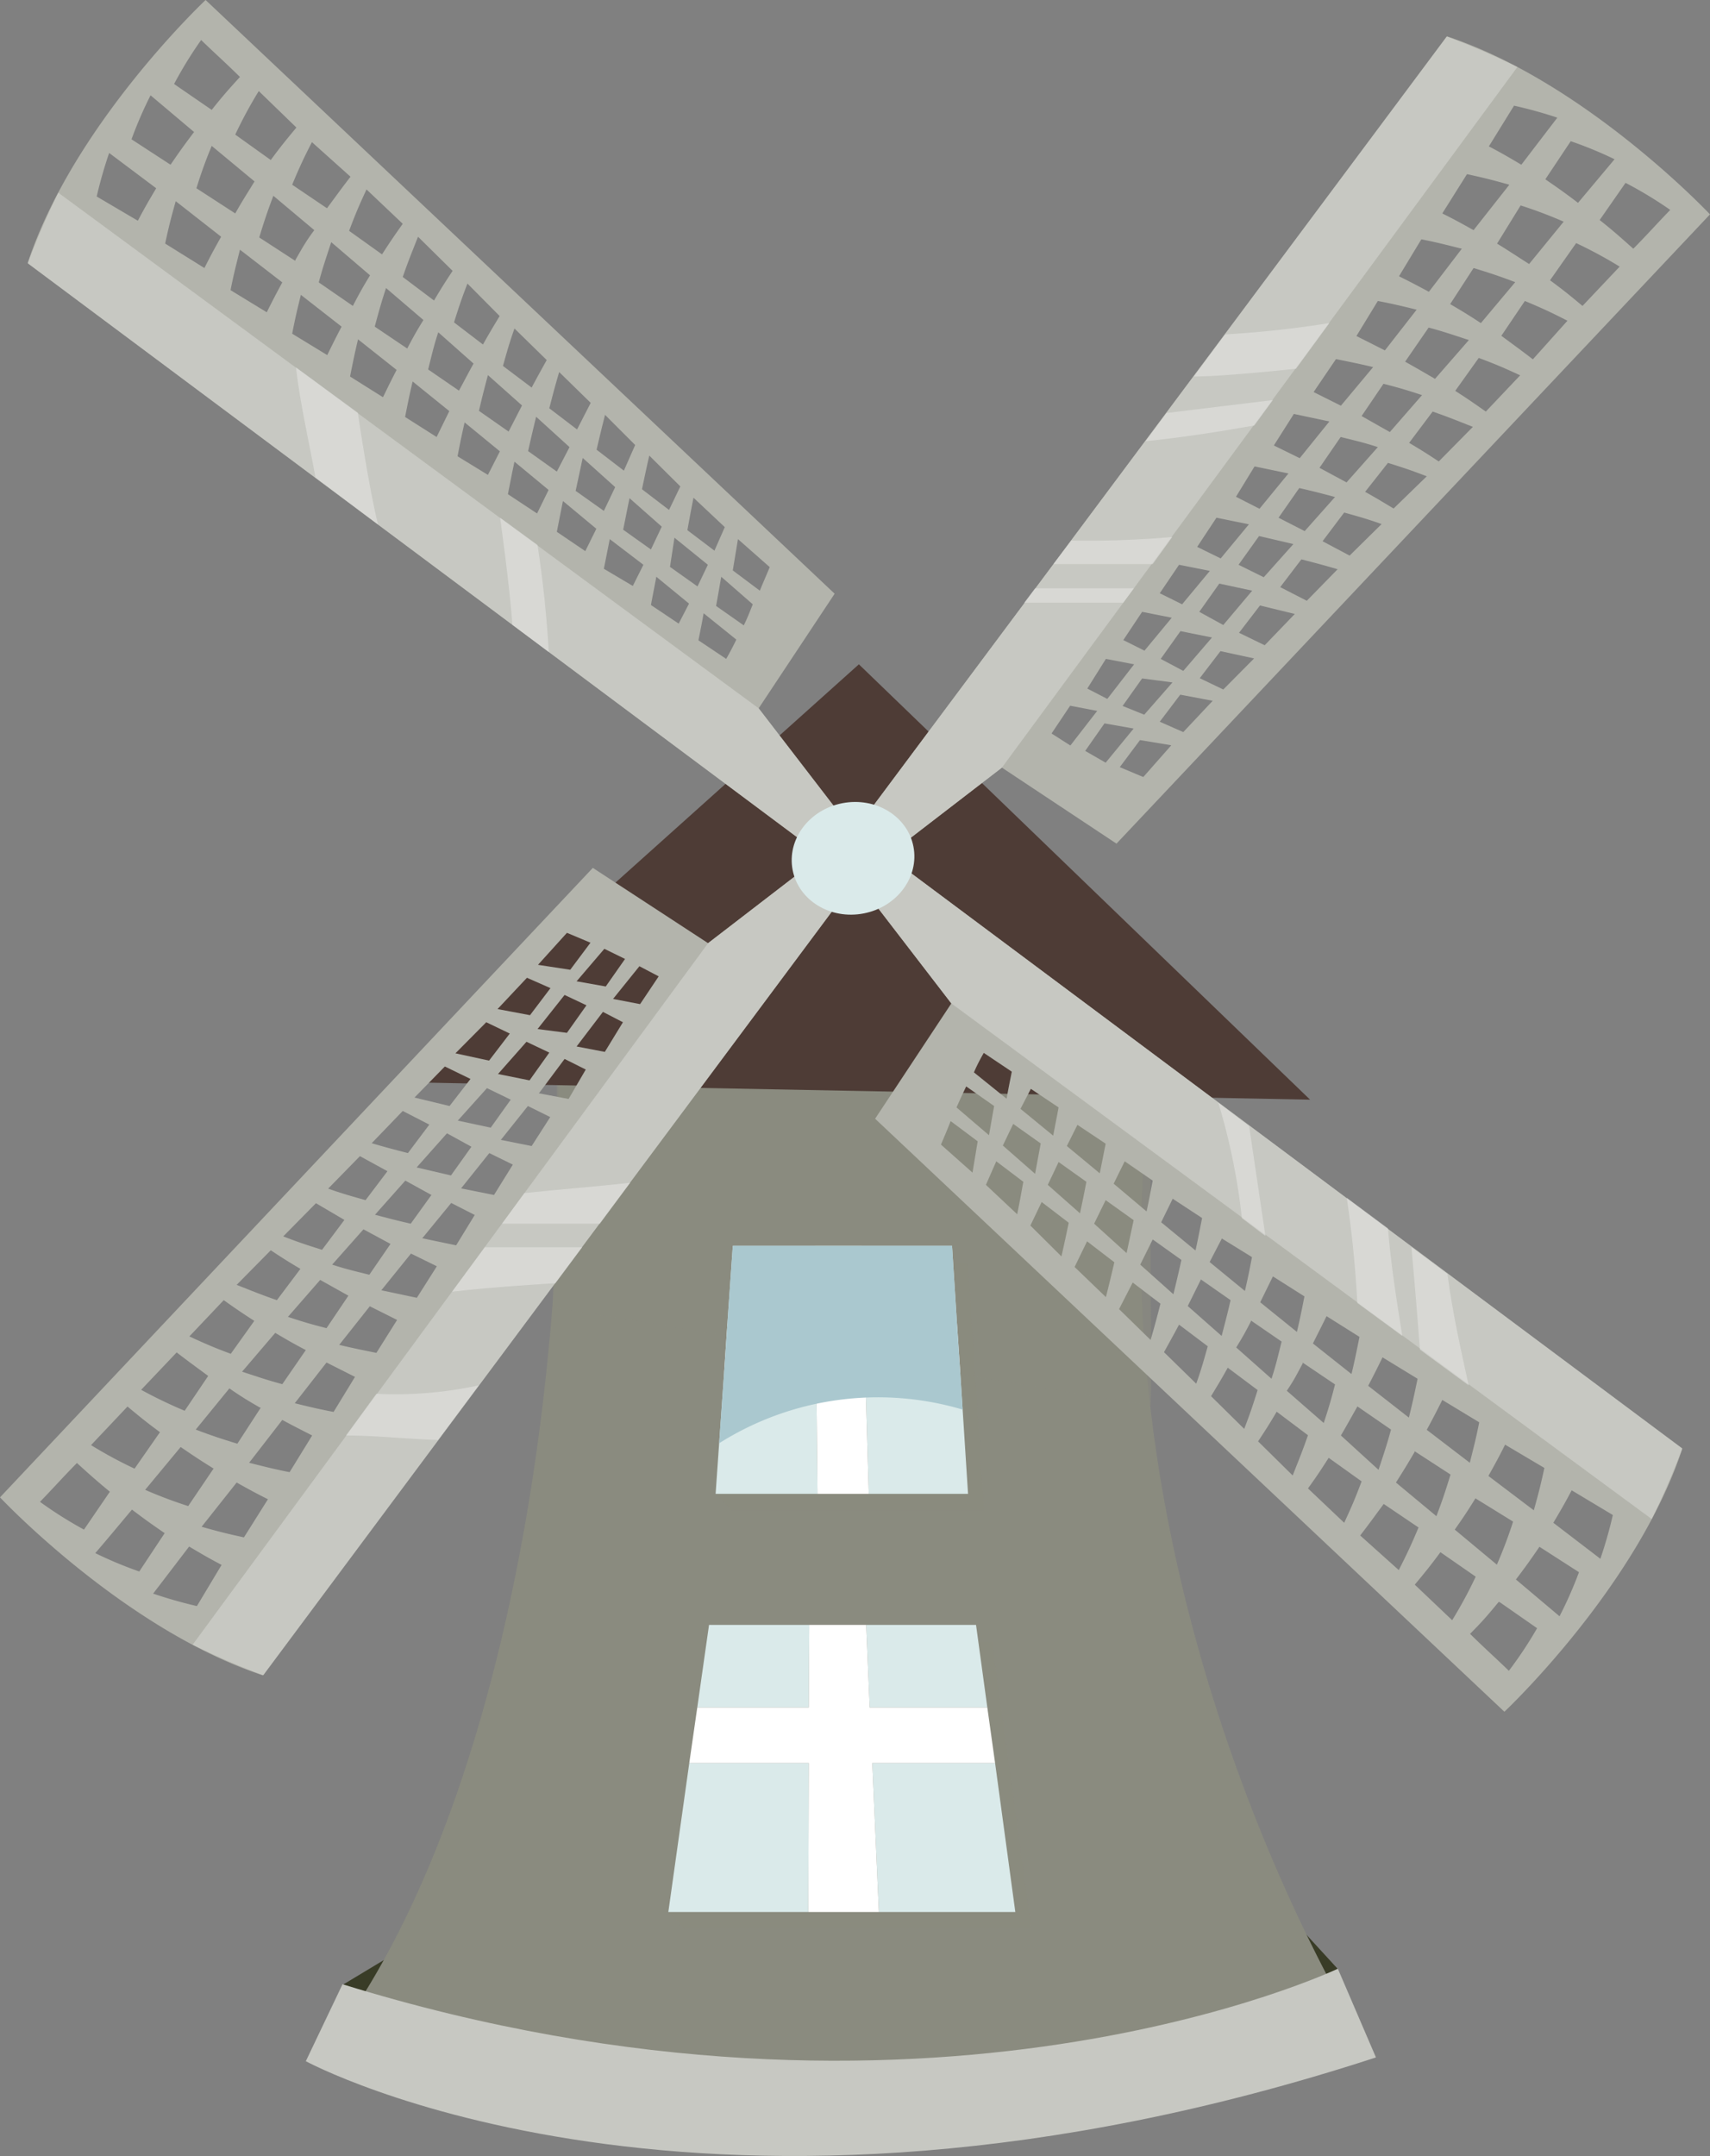 <svg xmlns="http://www.w3.org/2000/svg" viewBox="0 0 72.69 91.62"><rect x="0" y="0" width="72.69" height="91.62" fill="#808080" stroke="none"/><defs><style>.cls-1{isolation:isolate;}.cls-2{fill:#393c27;}.cls-3,.cls-6{fill:#8a8b7f;}.cls-4,.cls-6{opacity:0.65;}.cls-4,.cls-6,.cls-9{mix-blend-mode:multiply;}.cls-5{fill:#4e3c36;}.cls-7{fill:#daeaea;}.cls-8{fill:#fff;}.cls-9{fill:#aac8cf;}.cls-10{fill:#b3b4ac;}.cls-11{fill:#c7c8c2;}.cls-12{fill:#e5e6e3;opacity:0.55;mix-blend-mode:screen;}</style></defs><title>Ресурс 11</title><g class="cls-1"><g id="Слой_2" data-name="Слой 2"><g id="Layer_1" data-name="Layer 1"><path class="cls-2" d="M36.22,85.11l19.31-2.9,1.32,1.44V86s-26,8.23-43,.35l.71-2,1.76-1.06A72.55,72.55,0,0,0,36.22,85.11Z"/><path class="cls-3" d="M23.67,44.66a89.55,89.55,0,0,1-.33,12.47c-.92,9.89-3.58,22-9.23,29.61,0,0,17.21,5.85,43.81-.11,0,0-11.92-18.8-8.94-40.82Z"/><g class="cls-4"><path class="cls-3" d="M49,45.81l-25.3-1.15s-.17,8.06-.2,10.89l25.41,4.18C49,58.44,48.79,47.13,49,45.81Z"/></g><polygon class="cls-5" points="36.51 28.23 16.71 45.98 55.69 46.73 36.51 28.23"/><polygon class="cls-6" points="37.61 64.19 41.83 64.19 41.5 59.05 41.36 56.95 41.15 53.65 37.31 53.65 35.33 53.65 31.83 53.65 31.6 56.95 31.46 59.05 30.42 63.48 31.1 64.19 35.43 64.19 37.61 64.19"/><polygon class="cls-6" points="42.98 75.64 42.65 73.27 42.17 69.76 37.5 69.76 35.08 69.76 30.82 69.76 30.32 73.27 29.98 75.64 28.41 81.25 29.09 81.96 35.04 81.96 38.04 81.96 43.84 81.96 42.98 75.64"/><polygon class="cls-7" points="40.68 56.24 40.47 52.94 36.63 52.94 36.73 56.24 40.68 56.24"/><polygon class="cls-7" points="30.78 58.33 30.42 63.48 34.75 63.48 34.7 58.33 30.78 58.33"/><polygon class="cls-7" points="34.64 52.94 31.15 52.94 30.92 56.24 34.68 56.24 34.64 52.94"/><polygon class="cls-7" points="36.93 63.48 41.15 63.48 40.82 58.33 36.78 58.33 36.93 63.48"/><polygon class="cls-8" points="36.73 56.24 36.63 52.94 34.64 52.94 34.68 56.24 30.92 56.24 30.78 58.33 34.7 58.33 34.75 63.48 36.93 63.48 36.78 58.33 40.82 58.33 40.68 56.24 36.73 56.24"/><path class="cls-9" d="M40.68,56.24l-.21-3.3H31.15l-.23,3.3-.14,2.09-.21,3A12.66,12.66,0,0,1,40.92,59.9l-.1-1.56Z"/><polygon class="cls-7" points="41.97 72.56 41.49 69.05 36.82 69.05 36.97 72.56 41.97 72.56"/><polygon class="cls-7" points="29.3 74.92 28.41 81.25 34.36 81.25 34.38 74.92 29.3 74.92"/><polygon class="cls-7" points="34.4 69.05 30.14 69.05 29.64 72.56 34.38 72.56 34.4 69.05"/><polygon class="cls-7" points="37.36 81.25 43.16 81.25 42.3 74.92 37.08 74.92 37.36 81.25"/><polygon class="cls-8" points="36.97 72.56 36.82 69.05 34.4 69.05 34.38 72.56 29.64 72.56 29.3 74.92 34.38 74.92 34.36 81.25 37.36 81.25 37.08 74.92 42.3 74.92 41.97 72.56 36.97 72.56"/><path class="cls-10" d="M61.52,1.55,36.78,34.7l1,1.62,4.81-3.7,4.87,3.23L72.69,9.11S67.42,3.51,61.52,1.55Zm7.11,5.22L67.08,8.62c-.54-.41-.82-.61-1.39-1L66.77,6A16.91,16.91,0,0,1,68.64,6.77ZM49.34,28l.84-1.18,1.34.27L50.3,28.51Zm.5,1-1.2,1.37L47.72,30l.83-1.17Zm1.14-3,.85-1.2,1.4.3L52,26.56Zm1.67-2,.87-1.22,1.46.34-1.26,1.41ZM54.35,22l.88-1.26c.61.14.92.22,1.52.38l-1.29,1.45Zm1.74-2.12.9-1.31c.64.16,1,.24,1.58.43l-1.33,1.5Zm1.79-2.2.93-1.37c.67.17,1,.27,1.64.48l-1.37,1.57Zm1.85-2.31,1-1.45c.7.19,1,.3,1.71.53L61,16.1C60.49,15.8,60.23,15.65,59.73,15.37Zm1.91-2.44,1-1.54c.72.22,1.08.34,1.77.6l-1.46,1.74C62.43,13.39,62.17,13.23,61.64,12.92Zm2-2.58,1-1.62a19.23,19.23,0,0,1,1.83.69L65,11.22C64.44,10.86,64.17,10.68,63.62,10.34Zm.72-5.86A19,19,0,0,1,66.2,5L64.67,7c-.54-.32-.81-.48-1.38-.78Zm-2,2.91c.73.16,1.09.25,1.8.45L62.64,9.78c-.52-.29-.79-.44-1.33-.71Zm-1.94,2.77c.7.14,1,.22,1.72.4l-1.4,1.83c-.5-.27-.75-.4-1.27-.66Zm-1.85,2.62c.67.13,1,.21,1.65.37l-1.35,1.73-1.21-.61Zm-1.78,2.47c.64.13,1,.2,1.58.34L57,17.24l-1.16-.58ZM55,17.59l1.51.32-1.26,1.56-1.1-.54Zm-1.67,2.23,1.44.3-1.23,1.5-1-.51ZM51.71,22l1.38.28-1.2,1.45-1-.49ZM50.12,24l1.31.26-1.18,1.42-.95-.47Zm-1.57,2,1.26.25-1.16,1.4-.9-.45Zm-1.54,2,1.2.23L47.07,29.7l-.85-.44Zm-2.31,3.17.79-1.18,1.15.22L45.5,31.68Zm1.43.74.82-1.17,1.24.22L47,32.41Zm2.47,1.11-1-.42.86-1.15,1.33.22Zm1.7-1.91-1-.44.87-1.15,1.38.26ZM52,29.3l-1-.48.88-1.15,1.43.31Zm1.76-1.88-1.09-.53.89-1.16,1.48.36Zm1.79-1.89-1.13-.58.9-1.18c.62.16.93.24,1.54.42Zm1.82-1.92L56.22,23l.92-1.22c.64.18,1,.28,1.59.49Zm1.87-2c-.48-.29-.73-.44-1.21-.71L59,19.67c.67.21,1,.32,1.65.57Zm1.92-2c-.5-.33-.75-.49-1.26-.79l1-1.33c.69.24,1,.37,1.71.65Zm2-2.12c-.51-.36-.77-.54-1.3-.88l1-1.4c.72.27,1.07.42,1.76.74Zm2-2.22c-.53-.41-.8-.6-1.34-1l1-1.48c.74.31,1.11.48,1.81.84ZM67.27,13c-.54-.45-.81-.67-1.38-1.09L67,10.33a18.75,18.75,0,0,1,1.85,1ZM68,9.35l1.1-1.58A17.38,17.38,0,0,1,71,8.92c-.61.63-.93,1-1.57,1.65C68.87,10.07,68.59,9.82,68,9.35Z"/><path class="cls-11" d="M64.5,2.85a31.25,31.25,0,0,0-3-1.3L36.78,34.7l1,1.62,4.81-3.7Z"/><path class="cls-10" d="M71.51,61.57,38.36,36.83l-1.62,1,3.7,4.81L37.2,47.54l26.75,25.2S69.56,67.47,71.51,61.57Zm-5.22,7.11-1.85-1.56c.41-.54.61-.82,1-1.39l1.68,1.08A16.92,16.92,0,0,1,66.29,68.69ZM45,49.38l1.18.84c-.1.54-.16.81-.27,1.34l-1.37-1.21Zm-1,.5-1.37-1.2.44-.92,1.17.83ZM47,51l1.19.85c-.12.56-.18.84-.3,1.4L46.51,52Zm2,1.67,1.22.87c-.13.59-.2.88-.34,1.46l-1.41-1.26Zm2.05,1.7,1.26.88c-.14.61-.22.91-.38,1.52L50.49,55.5Zm2.12,1.74,1.31.9c-.16.64-.24,1-.43,1.58l-1.5-1.33C52.81,56.84,52.94,56.61,53.18,56.14Zm2.2,1.79,1.38.93c-.17.67-.27,1-.48,1.64l-1.57-1.37C55,58.66,55.12,58.42,55.38,57.93Zm2.31,1.85,1.45,1c-.19.7-.3,1-.53,1.71L57,61C57.27,60.54,57.41,60.28,57.7,59.77Zm2.44,1.91,1.54,1c-.22.72-.34,1.08-.6,1.77L59.34,63C59.67,62.48,59.83,62.22,60.14,61.69Zm2.58,2,1.62,1a19.33,19.33,0,0,1-.69,1.83L61.84,65C62.2,64.49,62.38,64.22,62.72,63.67Zm5.86.72a18.78,18.78,0,0,1-.53,1.86l-2-1.53c.32-.54.48-.81.78-1.38Zm-2.91-2c-.16.73-.25,1.09-.45,1.8l-1.93-1.46c.29-.52.44-.79.71-1.33Zm-2.77-1.94c-.14.7-.22,1-.4,1.72l-1.83-1.4c.27-.5.4-.75.66-1.27Zm-2.62-1.85c-.14.67-.21,1-.37,1.65l-1.73-1.35c.25-.48.37-.72.61-1.21Zm-2.47-1.78c-.13.64-.2,1-.34,1.58l-1.64-1.3c.23-.46.35-.69.58-1.16Zm-2.34-1.72c-.12.61-.18.91-.32,1.51l-1.56-1.26.54-1.1Zm-2.23-1.67c-.11.58-.17.87-.3,1.44l-1.5-1.23.52-1ZM51.1,51.76c-.11.55-.16.83-.28,1.38l-1.46-1.2.49-1ZM49,50.17c-.1.53-.15.79-.26,1.31L47.34,50.3l.47-.95ZM47,48.6l-.25,1.26-1.4-1.16.45-.9Zm-2-1.54c-.09.48-.14.72-.23,1.2l-1.39-1.14.44-.85Zm-3.17-2.31,1.18.79c-.09.46-.14.69-.22,1.15l-1.39-1.12C41.55,45.23,41.64,45.06,41.82,44.74Zm-.74,1.43,1.17.82c-.09.49-.13.74-.22,1.24l-1.38-1.18C40.82,46.7,40.9,46.53,41.07,46.17ZM40,48.64c.16-.39.25-.58.41-1l1.15.86-.22,1.33Zm1.91,1.71.44-1,1.15.87c-.1.55-.15.83-.26,1.38Zm1.89,1.73.48-1,1.15.88c-.12.57-.18.86-.31,1.43Zm1.88,1.76.53-1.09,1.16.89c-.14.6-.21.89-.36,1.48Zm1.89,1.79.58-1.13,1.18.9c-.16.62-.24.93-.42,1.54Zm1.91,1.83c.26-.47.39-.7.64-1.17l1.22.92c-.18.64-.28,1-.49,1.59Zm2,1.87c.29-.48.44-.72.71-1.21l1.27.95c-.21.67-.32,1-.57,1.65Zm2,1.92c.33-.5.49-.75.79-1.26l1.33,1c-.24.69-.37,1-.65,1.71Zm2.12,2c.37-.51.54-.77.88-1.3l1.4,1c-.27.72-.42,1.07-.74,1.76Zm2.22,2c.41-.53.6-.8,1-1.34l1.48,1c-.31.74-.48,1.1-.84,1.81Zm2.32,2.09c.45-.54.67-.81,1.09-1.38L62.73,67a18.71,18.71,0,0,1-1,1.85Zm3.62.75,1.58,1.1A17.26,17.26,0,0,1,64.14,71c-.63-.61-1-.93-1.65-1.57C63,68.92,63.24,68.64,63.71,68.07Z"/><path class="cls-11" d="M70.21,64.55a31.16,31.16,0,0,0,1.3-3L38.36,36.83l-1.62,1,3.7,4.81Z"/><path class="cls-10" d="M11.17,71.19,35.91,38l-1-1.62-4.81,3.7L25.2,36.88,0,63.63S5.27,69.24,11.17,71.19ZM4.05,66c.61-.71.92-1.09,1.56-1.85.54.41.82.61,1.39,1L5.92,66.78A17,17,0,0,1,4.05,66Zm19.3-21.27-.84,1.18-1.34-.27,1.21-1.37Zm-.5-1L24,42.28l.93.44-.83,1.17Zm-1.14,3-.85,1.19-1.4-.3,1.24-1.38Zm-1.67,2-.87,1.22-1.46-.34L19,48.16Zm-1.7,2.05L17.46,52c-.61-.14-.92-.22-1.52-.38l1.29-1.45ZM16.6,52.86l-.9,1.31c-.64-.16-1-.24-1.58-.43l1.33-1.5Zm-1.79,2.2-.93,1.38c-.67-.17-1-.27-1.64-.48l1.37-1.57ZM13,57.37l-1,1.45c-.7-.19-1-.3-1.71-.53l1.41-1.65C12.21,56.94,12.46,57.09,13,57.37Zm-1.91,2.44-1,1.54c-.72-.22-1.08-.34-1.77-.6L9.75,59C10.26,59.35,10.52,59.51,11.06,59.82Zm-2,2.58L8,64a19.31,19.31,0,0,1-1.83-.69l1.51-1.82C8.25,61.88,8.52,62.06,9.07,62.4Zm-.72,5.86a19.11,19.11,0,0,1-1.86-.53l1.53-2c.54.32.81.48,1.38.78Zm2-2.92c-.74-.16-1.09-.25-1.8-.45L10.06,63c.52.29.79.44,1.33.71Zm1.94-2.77c-.7-.14-1-.22-1.72-.4L12,60.34c.5.27.76.4,1.27.66ZM14.18,60c-.67-.13-1-.21-1.65-.37l1.35-1.73,1.21.61ZM16,57.49c-.64-.13-1-.2-1.58-.34l1.3-1.64,1.16.58Zm1.72-2.34-1.51-.32,1.26-1.56,1.1.54Zm1.67-2.23-1.44-.3,1.23-1.5,1,.51ZM21,50.78,19.6,50.5,20.8,49l1,.49Zm1.6-2.08-1.31-.26L22.44,47l.95.47Zm1.57-2-1.26-.24L24,45l.9.45Zm1.54-2-1.2-.23L25.63,43l.85.44ZM28,41.49l-.79,1.18-1.15-.22,1.12-1.39Zm-1.43-.74-.82,1.17-1.24-.22,1.18-1.38ZM24.1,39.64l1,.42-.86,1.15L22.87,41Zm-1.7,1.91,1,.44-.87,1.15-1.38-.26Zm-1.73,1.89,1,.48-.88,1.15-1.43-.31Zm-1.76,1.88,1.09.53L19.11,47l-1.49-.36Zm-1.79,1.89,1.13.58L17.34,49c-.62-.16-.93-.24-1.54-.42ZM15.3,49.13l1.17.64L15.54,51c-.64-.18-1-.28-1.59-.49Zm-1.87,2,1.21.71-.95,1.27c-.67-.21-1-.32-1.65-.57Zm-1.92,2c.5.33.75.49,1.26.79l-1,1.33c-.69-.24-1-.37-1.71-.65Zm-2,2.12c.51.36.77.54,1.3.88l-1,1.4c-.72-.27-1.07-.42-1.76-.74Zm-2,2.22c.53.41.8.6,1.34,1l-1,1.48A19.91,19.91,0,0,1,6,59.06ZM5.42,59.77c.54.45.81.67,1.38,1.09L5.72,62.41a18.47,18.47,0,0,1-1.85-1Zm-.75,3.62L3.57,65A17.21,17.21,0,0,1,1.7,63.82c.61-.63.93-1,1.57-1.65C3.82,62.67,4.1,62.92,4.67,63.39Z"/><path class="cls-11" d="M8.19,69.89a31.23,31.23,0,0,0,3,1.3L35.91,38l-1-1.62-4.81,3.7Z"/><path class="cls-10" d="M1.18,11.17,34.33,35.91l1.62-1-3.7-4.81,3.23-4.87L8.74,0S3.13,5.27,1.18,11.17ZM6.4,4.05,8.25,5.61c-.41.54-.61.82-1,1.39L5.59,5.92A17,17,0,0,1,6.4,4.05Zm21.27,19.3-1.18-.84c.11-.54.16-.81.27-1.34l1.37,1.21Zm1-.5L30.09,24l-.44.92-1.17-.83Zm-3-1.14-1.2-.85c.12-.56.18-.84.3-1.4l1.38,1.24Zm-2-1.67-1.22-.87c.13-.59.2-.88.34-1.46L24.21,19Zm-2.05-1.7-1.26-.88c.14-.61.22-.91.38-1.52l1.45,1.29ZM19.51,16.6l-1.31-.9c.16-.64.24-1,.43-1.58l1.5,1.33C19.88,15.9,19.76,16.14,19.51,16.6Zm-2.2-1.79-1.38-.93c.18-.67.27-1,.48-1.64L18,13.6C17.7,14.08,17.57,14.32,17.31,14.81ZM15,13l-1.45-1c.19-.7.3-1,.53-1.71l1.65,1.41C15.42,12.21,15.28,12.46,15,13Zm-2.44-1.91-1.54-1c.22-.72.34-1.08.6-1.77l1.74,1.46C13,10.26,12.86,10.52,12.55,11.06ZM10,9.07,8.35,8A19.3,19.3,0,0,1,9,6.2l1.82,1.51C10.49,8.25,10.31,8.52,10,9.07ZM4.11,8.35A19,19,0,0,1,4.64,6.5L6.64,8c-.32.54-.48.81-.78,1.38Zm2.91,2c.16-.74.25-1.09.45-1.8L9.4,10.06c-.29.52-.44.79-.71,1.33ZM9.8,12.33c.14-.7.22-1,.4-1.72L12,12c-.27.5-.4.75-.66,1.27Zm2.62,1.85c.13-.67.21-1,.37-1.65l1.73,1.35c-.25.48-.37.72-.61,1.21ZM14.88,16c.13-.64.2-1,.34-1.58l1.64,1.3c-.24.46-.35.69-.58,1.16Zm2.34,1.72c.12-.61.18-.91.32-1.51l1.56,1.26-.54,1.1Zm2.23,1.67c.11-.58.17-.87.3-1.44l1.5,1.23-.51,1ZM21.59,21c.11-.55.16-.83.28-1.38l1.45,1.2-.49,1Zm2.08,1.6.26-1.31,1.42,1.18-.47.95Zm2,1.57.25-1.26L27.35,24l-.45.9Zm2,1.54c.09-.48.14-.72.23-1.2l1.39,1.14-.44.85ZM30.87,28l-1.18-.79c.09-.46.14-.69.22-1.15l1.39,1.12C31.14,27.51,31.05,27.68,30.87,28Zm.74-1.43-1.17-.82c.09-.49.13-.74.22-1.24L32,25.68C31.87,26,31.79,26.22,31.62,26.57Zm1.11-2.47c-.16.39-.25.58-.42,1l-1.15-.86.22-1.33Zm-1.91-1.7-.44,1-1.15-.87c.1-.55.15-.83.26-1.38Zm-1.89-1.73-.48,1-1.15-.88c.12-.57.18-.86.31-1.43ZM27,18.91,26.52,20l-1.16-.89c.14-.6.21-.89.36-1.48Zm-1.89-1.79-.58,1.13-1.18-.9c.16-.62.24-.93.42-1.54ZM23.24,15.3c-.26.47-.39.7-.64,1.17l-1.22-.92c.18-.64.28-1,.49-1.59Zm-2-1.87c-.29.48-.44.73-.71,1.21L19.3,13.7c.21-.67.32-1,.57-1.65Zm-2-1.92c-.33.5-.49.75-.79,1.26l-1.33-1c.24-.69.37-1,.65-1.71Zm-2.12-2c-.36.51-.54.77-.88,1.3l-1.4-1c.27-.72.42-1.07.74-1.76Zm-2.22-2c-.41.53-.6.8-1,1.34l-1.48-1c.31-.74.48-1.11.84-1.81ZM12.6,5.42c-.45.54-.67.81-1.09,1.38L10,5.72a18.7,18.7,0,0,1,1-1.85ZM9,4.67,7.4,3.57A17.21,17.21,0,0,1,8.55,1.7c.63.61,1,.93,1.65,1.57C9.7,3.82,9.45,4.1,9,4.67Z"/><path class="cls-11" d="M2.48,8.19a31.24,31.24,0,0,0-1.3,3L34.33,35.91l1.62-1-3.7-4.81Z"/><path class="cls-12" d="M56.51,13.73a44.06,44.06,0,0,1-4.43.48L50.75,16c1.29,0,4.34-.33,4.34-.33Z"/><path class="cls-12" d="M49.59,17.55l-.89,1.2c1.56-.16,3.1-.4,4.62-.67L54.11,17Z"/><path class="cls-12" d="M49.83,22.82a40.48,40.48,0,0,1-4.29.15l-.76,1H49Z"/><path class="cls-12" d="M44,25l-.46.61h4.21l.45-.61Z"/><path class="cls-12" d="M53.1,47.86l-1.31-1a26.91,26.91,0,0,1,1,4.9l1,.76Z"/><path class="cls-12" d="M59,52.2l-1.75-1.3c.23,1.54.37,3,.45,4.47l1.91,1.4C59.36,55.22,59.12,53.68,59,52.2Z"/><path class="cls-12" d="M60,53c.13,1.44.25,2.89.36,4.35l2.07,1.52c-.34-1.55-.69-3.11-.9-4.73Z"/><path class="cls-12" d="M20.61,53l-1.39,1.89c1.63-.2,4.39-.36,4.39-.36L24.75,53Z"/><path class="cls-12" d="M26.79,50.26c-1.49.17-3,.28-4.5.44L21.34,52H25.5Z"/><path class="cls-12" d="M16,59.23,14.71,61c1.25,0,2.57.15,3.91.19l1.73-2.32A16.73,16.73,0,0,1,16,59.23Z"/><path class="cls-12" d="M15.21,17.54l-2.63-1.93c.18,1.56.55,3.12.83,4.68l2.66,2C15.67,20.7,15.21,17.54,15.21,17.54Z"/><path class="cls-12" d="M22.85,23.16,21.26,22s.42,3,.52,4.55l1.55,1.16C23.24,26.22,23.09,24.73,22.85,23.16Z"/><ellipse class="cls-7" cx="36.41" cy="36.42" rx="2.62" ry="2.39" transform="matrix(0.98, -0.19, 0.19, 0.98, -6.34, 7.7)"/><path class="cls-11" d="M14.56,84.32,13,87.59s16.86,9.17,45.49-.16l-1.62-3.77S39.39,92,14.56,84.32Z"/></g></g></g></svg>
